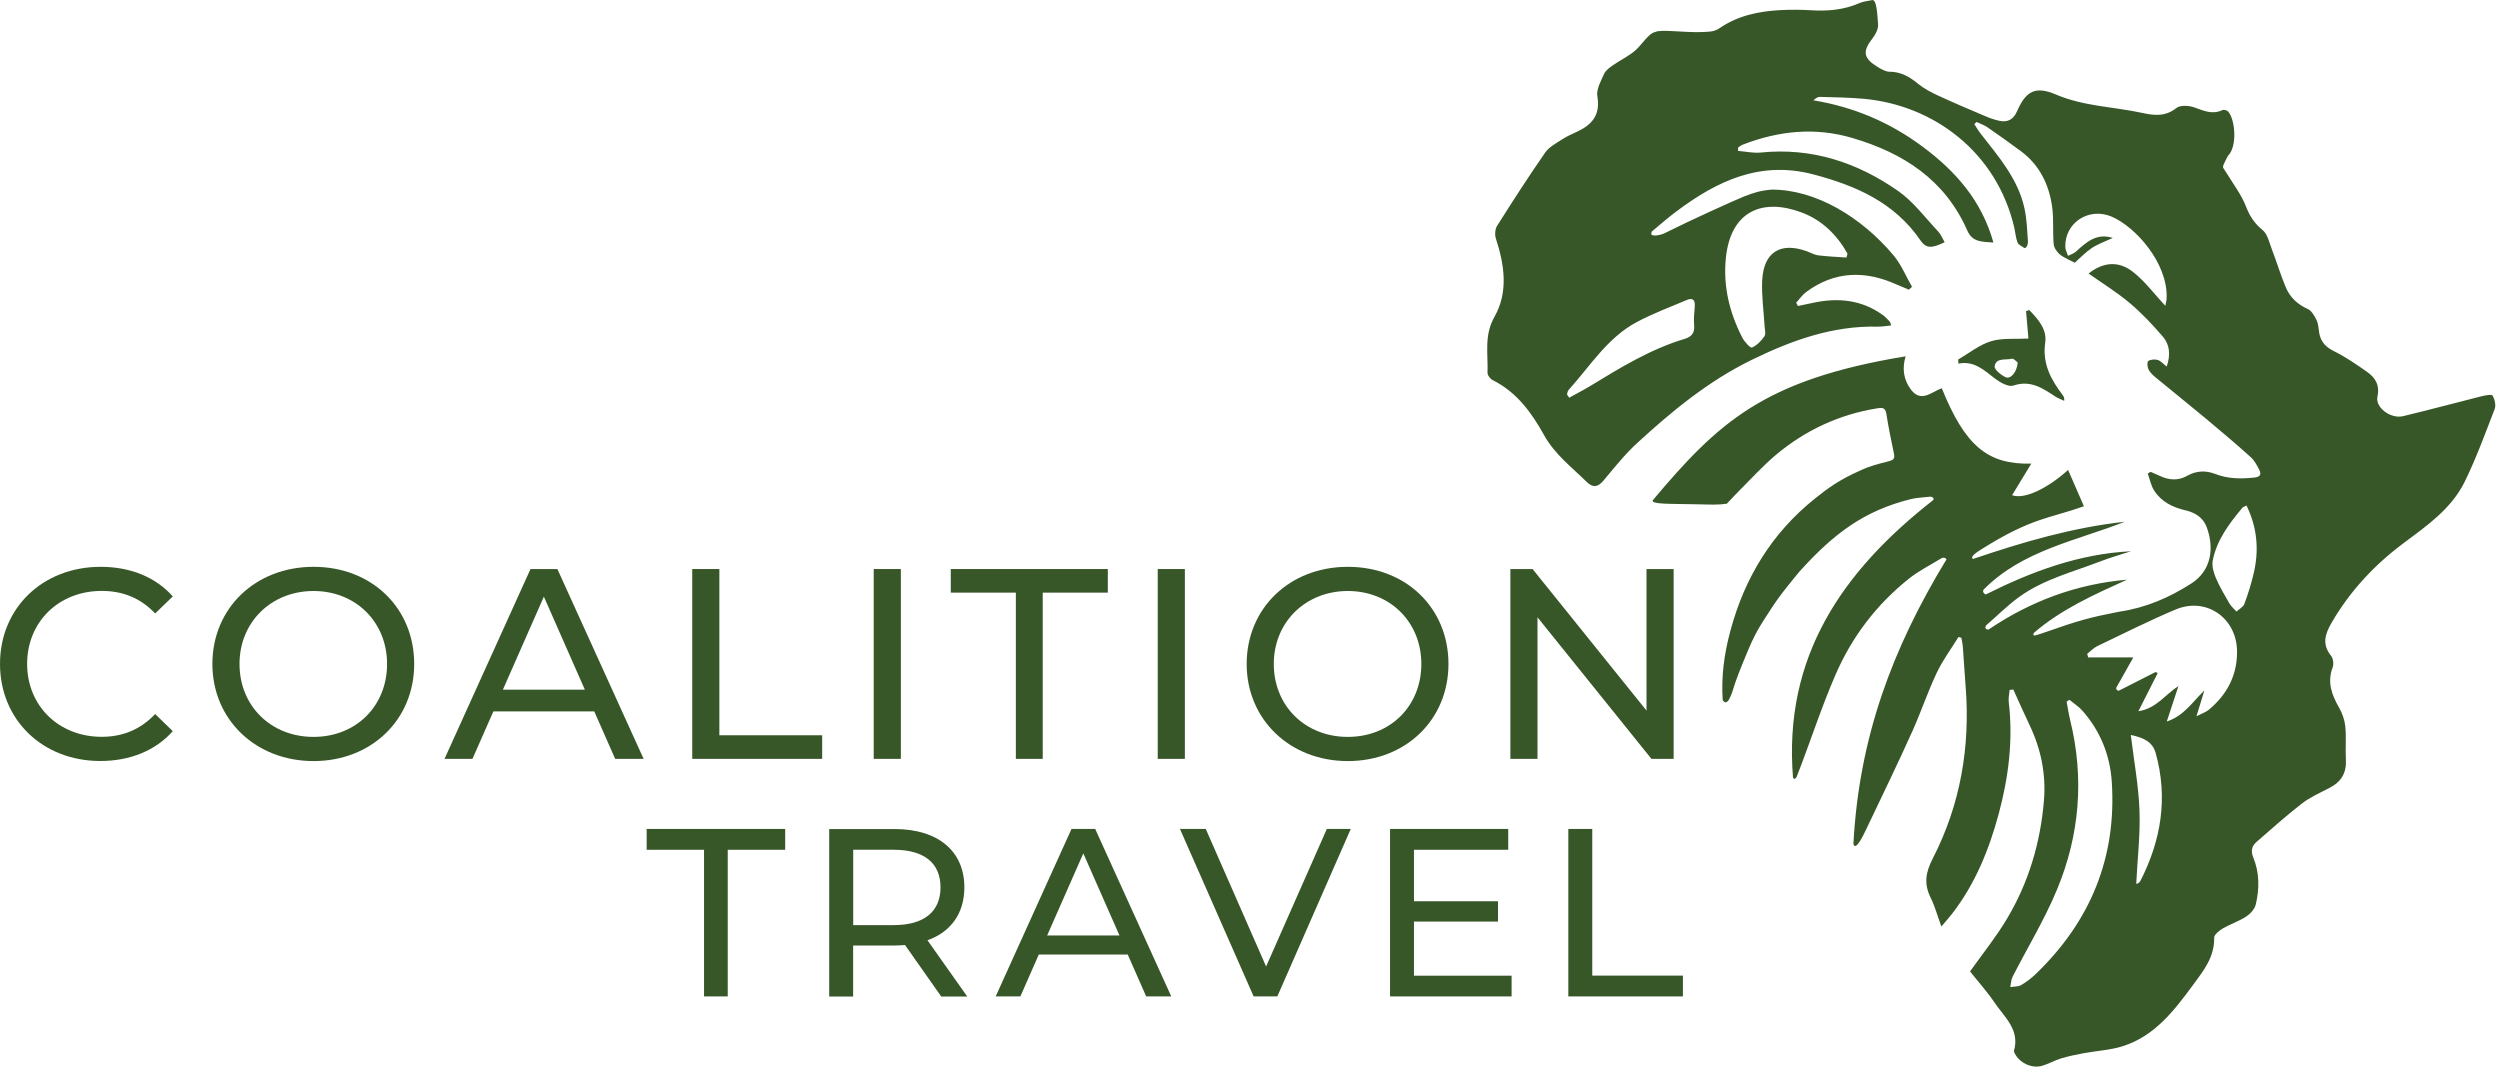 <?xml version="1.0" encoding="UTF-8"?>
<svg xmlns="http://www.w3.org/2000/svg" width="150" height="64" viewBox="0 0 150 64" fill="none">
  <g clip-path="url(#clip0_40_2)">
    <path fill-rule="evenodd" clip-rule="evenodd" d="M134.222 11.366C134.428 11.695 134.625 12.04 134.763 12.399C134.979 12.954 135.265 13.407 135.751 13.8C136.047 14.037 136.15 14.528 136.297 14.917C136.597 15.694 136.833 16.5 137.158 17.263C137.409 17.848 137.856 18.266 138.461 18.537C138.697 18.64 138.874 18.96 138.997 19.215C139.111 19.451 139.111 19.747 139.16 20.012C139.258 20.529 139.558 20.833 140.045 21.074C140.734 21.414 141.378 21.861 142.012 22.304C142.514 22.653 142.799 23.096 142.647 23.799C142.504 24.448 143.439 25.147 144.181 24.97C145.75 24.596 147.309 24.173 148.878 23.779C149.104 23.72 149.508 23.647 149.557 23.735C149.685 23.961 149.768 24.316 149.68 24.542C149.114 26.007 148.573 27.493 147.885 28.899C147.088 30.522 145.627 31.535 144.216 32.588C142.465 33.891 140.999 35.465 139.897 37.363C139.509 38.032 139.302 38.652 139.863 39.345C139.991 39.503 140.035 39.842 139.961 40.039C139.617 40.939 139.912 41.701 140.35 42.468C140.542 42.803 140.679 43.206 140.719 43.59C140.783 44.244 140.719 44.913 140.753 45.567C140.802 46.364 140.478 46.91 139.779 47.269C139.209 47.564 138.609 47.829 138.107 48.218C137.173 48.941 136.292 49.733 135.397 50.51C135.102 50.765 135.038 51.06 135.196 51.449C135.574 52.364 135.569 53.323 135.348 54.262C135.284 54.542 135.019 54.833 134.768 54.995C134.33 55.28 133.819 55.443 133.366 55.708C133.15 55.836 132.845 56.082 132.85 56.269C132.874 57.415 132.225 58.226 131.601 59.072C130.459 60.621 129.299 62.156 127.371 62.77C126.628 63.007 125.817 63.046 125.04 63.189C124.572 63.277 124.105 63.371 123.653 63.508C123.264 63.626 122.905 63.843 122.517 63.951C121.931 64.113 121.253 63.813 120.948 63.312C120.899 63.228 120.82 63.12 120.84 63.046C121.199 61.782 120.269 61.034 119.679 60.164C119.222 59.49 118.676 58.885 118.203 58.285C118.951 57.233 119.763 56.224 120.417 55.128C121.715 52.959 122.423 50.574 122.635 48.055C122.768 46.472 122.467 44.957 121.779 43.516C121.44 42.808 121.125 42.085 120.8 41.372C120.726 41.382 120.653 41.386 120.579 41.396C120.559 41.637 120.495 41.883 120.525 42.119C120.795 44.396 120.515 46.629 119.925 48.823C119.344 50.977 118.513 53.033 117.131 54.818C116.954 55.044 116.762 55.261 116.482 55.59C116.246 54.946 116.098 54.39 115.848 53.883C115.435 53.047 115.513 52.388 115.971 51.498C117.623 48.282 118.223 44.809 117.938 41.195C117.874 40.398 117.83 39.601 117.771 38.804C117.756 38.622 117.712 38.445 117.682 38.268C117.623 38.254 117.569 38.234 117.51 38.219C117.067 38.932 116.561 39.616 116.202 40.373C115.671 41.495 115.272 42.685 114.766 43.821C113.861 45.842 112.877 47.849 111.928 49.85C111.736 50.259 111.308 51.085 111.205 50.628C111.544 44.229 113.556 38.878 116.792 33.557C116.733 33.503 116.664 33.404 116.472 33.503C115.828 33.901 115.13 34.245 114.539 34.717C112.602 36.262 111.126 38.194 110.143 40.457C109.287 42.414 108.588 44.603 107.806 46.59C107.757 46.708 107.659 46.796 107.58 46.654C106.995 39.414 110.521 34.285 115.99 30.006C116.074 29.883 115.926 29.804 115.828 29.799C115.425 29.848 115.016 29.853 114.628 29.952C111.83 30.655 110.02 32.017 107.954 34.309C107.305 35.111 106.769 35.721 106.08 36.817C105.8 37.265 105.406 37.772 104.895 38.991C103.828 41.519 104.093 41.239 103.783 41.888C103.606 42.262 103.439 42.149 103.36 41.996C103.272 40.604 103.439 39.262 103.833 37.811C104.688 34.653 106.316 31.983 108.874 29.932C109.7 29.268 110.359 28.791 111.593 28.24C112.262 27.93 112.715 27.832 113.295 27.684C113.575 27.616 113.703 27.547 113.639 27.227C113.472 26.43 113.305 25.629 113.182 24.827C113.118 24.404 112.872 24.463 112.587 24.507C110.325 24.881 108.313 25.82 106.562 27.286C105.805 27.921 105.136 28.663 104.433 29.361C104.172 29.617 103.926 29.893 103.611 30.222C103.1 30.301 102.667 30.276 101.811 30.257C100.169 30.222 99.062 30.266 99.165 30.016C103.105 25.343 105.815 22.781 114.338 21.379C114.112 22.107 114.22 22.796 114.657 23.376C115.277 24.188 115.897 23.509 116.507 23.293C117.894 26.725 119.241 27.886 121.877 27.817C121.474 28.486 121.1 29.096 120.726 29.711C121.454 29.981 122.836 29.322 124.086 28.196C124.39 28.894 124.705 29.617 125.035 30.375C123.013 31.102 121.936 31.039 118.917 32.937C118.11 33.424 118.351 33.512 118.385 33.537C121.366 32.524 124.361 31.648 127.494 31.304C124.568 32.45 121.351 33.021 119.03 35.362C118.931 35.46 119.01 35.622 119.148 35.667C121.907 34.285 124.754 33.227 127.863 33.075C127.243 33.276 126.609 33.453 126.004 33.69C124.356 34.324 122.61 34.762 121.154 35.814C120.446 36.326 119.822 36.955 119.158 37.531C119.084 37.688 119.128 37.776 119.315 37.772C121.833 36.07 124.587 35.042 127.622 34.781C125.659 35.672 123.687 36.547 122.045 37.963C121.951 38.091 122.025 38.15 122.118 38.126C122.305 38.067 122.502 38.013 122.684 37.944C124.715 37.23 125.369 37.049 127.164 36.699C128.733 36.473 130.169 35.853 131.482 35.008C132.692 34.225 132.864 32.873 132.402 31.629C132.196 31.068 131.719 30.753 131.128 30.62C130.366 30.444 129.682 30.109 129.25 29.435C129.058 29.135 128.989 28.757 128.866 28.412C128.92 28.378 128.979 28.343 129.033 28.309C129.225 28.393 129.412 28.471 129.604 28.56C130.15 28.816 130.696 28.85 131.227 28.55C131.778 28.24 132.343 28.216 132.914 28.437C133.681 28.737 134.468 28.737 135.269 28.653C135.609 28.619 135.692 28.462 135.56 28.196C135.422 27.921 135.265 27.63 135.043 27.429C134.163 26.637 133.258 25.87 132.348 25.112C131.345 24.276 130.327 23.465 129.323 22.634C129.161 22.501 128.994 22.338 128.905 22.156C128.837 22.014 128.817 21.714 128.896 21.66C129.043 21.566 129.289 21.547 129.461 21.596C129.643 21.65 129.786 21.827 130.002 21.994C130.248 21.281 130.179 20.676 129.776 20.204C129.161 19.486 128.502 18.787 127.779 18.178C127.012 17.533 126.151 17.002 125.315 16.412C126.181 15.723 127.11 15.63 127.986 16.319C128.699 16.879 129.255 17.637 129.919 18.35C129.938 18.227 129.992 18.06 129.997 17.887C130.076 15.763 128.109 13.599 126.702 12.999C125.32 12.409 123.874 13.377 123.918 14.819C123.923 14.995 124.027 15.173 124.081 15.35C124.238 15.266 124.425 15.217 124.553 15.099C125.182 14.528 125.802 13.963 126.766 14.277C126.343 14.474 125.905 14.627 125.522 14.873C125.153 15.114 124.843 15.448 124.484 15.763C124.189 15.605 123.854 15.477 123.589 15.266C123.412 15.123 123.24 14.863 123.22 14.641C123.156 13.909 123.23 13.156 123.131 12.428C122.945 11.071 122.374 9.895 121.238 9.059C120.579 8.572 119.915 8.095 119.241 7.633C119.044 7.5 118.808 7.422 118.592 7.318C118.548 7.363 118.503 7.407 118.459 7.451C118.587 7.638 118.7 7.84 118.838 8.017C119.915 9.399 121.085 10.732 121.469 12.507C121.607 13.146 121.631 13.815 121.676 14.474C121.686 14.607 121.636 14.863 121.469 14.887C121.326 14.779 121.115 14.7 121.056 14.558C120.943 14.273 120.923 13.953 120.854 13.648C119.797 9.123 116.025 6.325 111.864 5.931C110.979 5.848 110.084 5.843 109.193 5.813C109.075 5.813 108.952 5.882 108.805 6.02C111.23 6.418 113.398 7.343 115.356 8.799C117.343 10.274 118.902 12.04 119.605 14.553C118.926 14.494 118.356 14.553 118.036 13.83C116.703 10.79 114.2 9.177 111.136 8.277C108.898 7.618 106.71 7.849 104.56 8.681C104.462 8.72 104.374 8.794 104.285 8.853V9.054C104.738 9.089 105.195 9.197 105.638 9.153C108.697 8.838 111.431 9.743 113.89 11.459C114.81 12.104 115.513 13.063 116.295 13.894C116.462 14.071 116.551 14.317 116.679 14.533C115.887 14.922 115.557 14.907 115.218 14.41C113.664 12.148 111.362 11.14 108.81 10.466C105.608 9.62 103.021 10.859 100.577 12.689C100.07 13.068 99.593 13.491 99.106 13.894C99.047 14.022 99.082 14.125 99.18 14.11C99.249 14.169 99.647 14.1 99.834 14.012C101.555 13.151 104.039 12.035 104.639 11.789C105.249 11.558 105.603 11.435 106.306 11.376C108.972 11.376 111.692 13.043 113.595 15.3C114.067 15.856 114.353 16.564 114.721 17.209C114.657 17.268 114.598 17.322 114.535 17.381C114.298 17.282 114.062 17.189 113.831 17.086C111.933 16.22 110.098 16.245 108.372 17.519C108.141 17.691 107.969 17.946 107.772 18.163C107.806 18.227 107.841 18.291 107.875 18.36C108.175 18.296 108.48 18.232 108.785 18.168C110.275 17.848 111.687 17.981 112.961 18.896C113.118 19.009 113.251 19.156 113.384 19.294C113.418 19.328 113.423 19.397 113.472 19.525C113.182 19.555 112.921 19.604 112.661 19.599C109.956 19.535 107.506 20.42 105.116 21.586C102.524 22.85 100.336 24.65 98.241 26.573C97.498 27.252 96.864 28.053 96.214 28.83C95.875 29.234 95.575 29.283 95.201 28.914C94.296 28.019 93.288 27.271 92.634 26.091C91.911 24.783 91.001 23.519 89.565 22.811C89.418 22.737 89.245 22.511 89.25 22.358C89.294 21.232 89.029 20.13 89.673 18.999C90.504 17.533 90.273 15.891 89.752 14.312C89.678 14.086 89.703 13.746 89.826 13.55C90.76 12.069 91.709 10.599 92.708 9.158C92.939 8.823 93.352 8.607 93.706 8.376C93.996 8.184 94.321 8.041 94.641 7.894C95.541 7.471 96.032 6.876 95.841 5.774C95.767 5.361 96.057 4.859 96.249 4.426C96.347 4.215 96.583 4.048 96.79 3.905C97.237 3.595 97.749 3.359 98.147 3C98.526 2.656 98.959 1.962 99.313 1.923C99.603 1.741 101.118 1.967 102.101 1.923C102.485 1.903 102.829 1.923 103.149 1.707C104.27 0.93 105.529 0.674 106.847 0.605C107.447 0.576 108.057 0.58 108.657 0.615C109.666 0.679 110.639 0.595 111.574 0.182C111.81 0.079 112.085 0.064 112.316 0.01C112.616 -0.088 112.646 0.998 112.685 1.466C112.705 1.731 112.538 2.061 112.361 2.287C111.736 3.084 111.79 3.492 112.675 4.028C112.887 4.156 113.138 4.303 113.369 4.303C114.062 4.303 114.584 4.613 115.095 5.036C115.454 5.326 115.877 5.548 116.3 5.74C117.215 6.163 118.149 6.561 119.079 6.954C119.364 7.077 119.659 7.186 119.964 7.249C120.471 7.358 120.815 7.161 121.026 6.669C121.563 5.435 122.148 5.154 123.368 5.676C125.03 6.384 126.825 6.404 128.546 6.777C129.264 6.935 129.928 7.004 130.587 6.477C130.819 6.295 131.345 6.33 131.669 6.448C132.23 6.649 132.746 6.89 133.346 6.605C133.43 6.566 133.622 6.615 133.691 6.694C134.124 7.186 134.242 8.813 133.676 9.35C133.43 9.836 133.327 9.999 133.41 10.097M128.3 42.675C129.402 42.503 129.904 41.667 130.705 41.17C130.474 41.878 130.238 42.581 130.007 43.29C131.045 42.95 131.551 42.109 132.264 41.426C132.122 41.888 131.984 42.345 131.787 42.975C132.132 42.798 132.353 42.729 132.515 42.596C133.627 41.677 134.246 40.506 134.222 39.045C134.183 37.053 132.353 35.804 130.533 36.572C128.94 37.245 127.391 38.022 125.832 38.77C125.61 38.878 125.428 39.075 125.232 39.232C125.251 39.301 125.271 39.375 125.291 39.444H128C127.597 40.162 127.282 40.713 126.973 41.268C126.973 41.406 127.022 41.416 127.125 41.445C127.863 41.072 128.6 40.693 129.338 40.319C129.378 40.344 129.422 40.363 129.461 40.388C129.092 41.116 128.723 41.839 128.305 42.67L128.3 42.675ZM124.169 41.986C124.11 42.021 124.051 42.055 123.997 42.095C124.066 42.464 124.12 42.837 124.209 43.201C125.064 46.678 124.784 50.096 123.422 53.372C122.674 55.177 121.646 56.859 120.756 58.605C120.663 58.787 120.663 59.018 120.618 59.224C120.835 59.19 121.085 59.21 121.263 59.106C121.582 58.925 121.882 58.693 122.143 58.443C125.413 55.295 127.007 51.469 126.707 46.914C126.604 45.321 126.028 43.885 124.971 42.67C124.745 42.409 124.435 42.213 124.164 41.986H124.169ZM110.787 15.448C110.807 15.374 110.826 15.296 110.851 15.222C110.221 14.091 109.316 13.205 108.111 12.753C105.751 11.863 103.842 12.655 103.552 15.473C103.38 17.174 103.769 18.758 104.536 20.253C104.664 20.504 105.018 20.892 105.116 20.853C105.411 20.725 105.677 20.455 105.864 20.179C105.962 20.037 105.888 19.771 105.874 19.56C105.824 18.65 105.687 17.74 105.731 16.835C105.81 15.123 106.838 14.494 108.431 15.084C108.647 15.163 108.864 15.291 109.09 15.32C109.651 15.389 110.221 15.414 110.787 15.453V15.448ZM94.016 23.661C94.06 23.73 94.105 23.794 94.149 23.863C94.572 23.627 95 23.41 95.413 23.16C97.223 22.058 99.028 20.947 101.083 20.332C101.501 20.204 101.683 19.973 101.649 19.525C101.619 19.161 101.649 18.788 101.683 18.419C101.723 18.01 101.58 17.838 101.192 18.006C100.193 18.428 99.17 18.812 98.216 19.319C96.445 20.258 95.408 21.97 94.109 23.406C94.055 23.47 94.05 23.578 94.021 23.661H94.016ZM134.797 30.33C134.674 30.394 134.586 30.414 134.542 30.468C133.755 31.412 133.007 32.391 132.766 33.626C132.702 33.95 132.815 34.349 132.948 34.668C133.174 35.199 133.474 35.706 133.765 36.208C133.873 36.389 134.045 36.532 134.187 36.694C134.35 36.542 134.591 36.424 134.66 36.237C134.886 35.642 135.073 35.027 135.22 34.407C135.545 33.03 135.447 31.683 134.792 30.335L134.797 30.33ZM127.848 44.096C128.04 45.675 128.315 47.146 128.369 48.626C128.423 50.087 128.246 51.557 128.173 53.033C128.236 53.013 128.281 53.008 128.305 52.983C128.35 52.949 128.399 52.905 128.423 52.855C129.673 50.411 130.086 47.868 129.343 45.188C129.156 44.514 128.64 44.268 127.848 44.096Z" fill="#385729"></path>
    <path fill-rule="evenodd" clip-rule="evenodd" d="M117.485 21.576C118.135 21.197 118.744 20.696 119.443 20.479C120.121 20.268 120.894 20.356 121.705 20.312C121.666 19.865 121.617 19.265 121.563 18.665C121.626 18.645 121.69 18.62 121.754 18.601C122.276 19.142 122.831 19.756 122.713 20.553C122.531 21.827 123.058 22.776 123.766 23.711C123.82 23.784 123.869 23.863 123.854 24.05C123.682 23.966 123.495 23.907 123.338 23.804C122.566 23.302 121.838 22.781 120.805 23.135C120.525 23.229 120.048 22.973 119.748 22.752C119.079 22.255 118.494 21.625 117.505 21.817C117.5 21.733 117.495 21.655 117.49 21.571L117.485 21.576ZM121.061 21.753C120.992 21.704 120.82 21.497 120.717 21.522C120.343 21.625 119.758 21.438 119.679 21.979C119.649 22.166 120.062 22.506 120.338 22.634C120.633 22.766 121.022 22.329 121.061 21.748V21.753Z" fill="#385729"></path>
    <path d="M0 39.837C0 36.468 2.572 34.009 6.04 34.009C7.795 34.009 9.325 34.609 10.367 35.785L9.31 36.807C8.43 35.878 7.358 35.455 6.103 35.455C3.531 35.455 1.628 37.309 1.628 39.832C1.628 42.355 3.531 44.209 6.103 44.209C7.358 44.209 8.43 43.772 9.31 42.842L10.367 43.87C9.325 45.041 7.795 45.66 6.02 45.66C2.567 45.66 0 43.201 0 39.832L0 39.837Z" fill="#385729"></path>
    <path d="M12.743 39.837C12.743 36.502 15.315 34.009 18.812 34.009C22.309 34.009 24.852 36.483 24.852 39.837C24.852 43.191 22.279 45.665 18.812 45.665C15.345 45.665 12.743 43.176 12.743 39.837ZM23.224 39.837C23.224 37.314 21.335 35.46 18.812 35.46C16.289 35.46 14.371 37.314 14.371 39.837C14.371 42.36 16.26 44.214 18.812 44.214C21.365 44.214 23.224 42.36 23.224 39.837Z" fill="#385729"></path>
    <path d="M35.656 42.685H29.602L28.348 45.532H26.671L31.83 34.142H33.443L38.617 45.532H36.91L35.656 42.685ZM35.091 41.381L32.632 35.799L30.173 41.381H35.086H35.091Z" fill="#385729"></path>
    <path d="M41.534 34.142H43.162V44.116H49.33V45.532H41.534V34.142Z" fill="#385729"></path>
    <path d="M52.423 34.142H54.051V45.532H52.423V34.142Z" fill="#385729"></path>
    <path d="M60.951 35.558H57.046V34.142H66.469V35.558H62.564V45.532H60.951V35.558Z" fill="#385729"></path>
    <path d="M69.464 34.142H71.092V45.532H69.464V34.142Z" fill="#385729"></path>
    <path d="M74.8 39.837C74.8 36.502 77.372 34.009 80.869 34.009C84.366 34.009 86.908 36.483 86.908 39.837C86.908 43.191 84.336 45.665 80.869 45.665C77.401 45.665 74.8 43.176 74.8 39.837ZM85.28 39.837C85.28 37.314 83.392 35.46 80.869 35.46C78.346 35.46 76.428 37.314 76.428 39.837C76.428 42.36 78.316 44.214 80.869 44.214C83.421 44.214 85.28 42.36 85.28 39.837Z" fill="#385729"></path>
    <path d="M100.419 34.142V45.532H99.086L92.25 37.039V45.532H90.622V34.142H91.955L98.791 42.636V34.142H100.419Z" fill="#385729"></path>
    <path d="M42.247 50.986H38.8V49.737H47.111V50.986H43.664V59.785H42.242V50.986H42.247Z" fill="#385729"></path>
    <path d="M56.47 59.785L54.301 56.701C54.1 56.716 53.883 56.731 53.672 56.731H51.188V59.79H49.752V49.742H53.672C56.283 49.742 57.862 51.065 57.862 53.244C57.862 54.793 57.06 55.914 55.649 56.416L58.034 59.79H56.47V59.785ZM56.431 53.239C56.431 51.803 55.467 50.986 53.632 50.986H51.193V55.506H53.632C55.472 55.506 56.431 54.675 56.431 53.239Z" fill="#385729"></path>
    <path d="M67.669 57.272H62.328L61.222 59.785H59.741L64.29 49.737H65.712L70.276 59.785H68.771L67.664 57.272H67.669ZM67.168 56.126L64.999 51.203L62.83 56.126H67.163H67.168Z" fill="#385729"></path>
    <path d="M81.046 49.737L76.64 59.785H75.218L70.797 49.737H72.346L75.966 57.99L79.61 49.737H81.046Z" fill="#385729"></path>
    <path d="M90.696 58.536V59.785H83.402V49.737H90.494V50.986H84.838V54.075H89.88V55.295H84.838V58.541H90.696V58.536Z" fill="#385729"></path>
    <path d="M94.1 49.737H95.536V58.536H100.975V59.785H94.1V49.737Z" fill="#385729"></path>
  </g>
  <defs>
    <clipPath id="clip0_40_2">
      <rect width="149.719" height="64" fill="white"></rect>
    </clipPath>
  </defs>
</svg>
